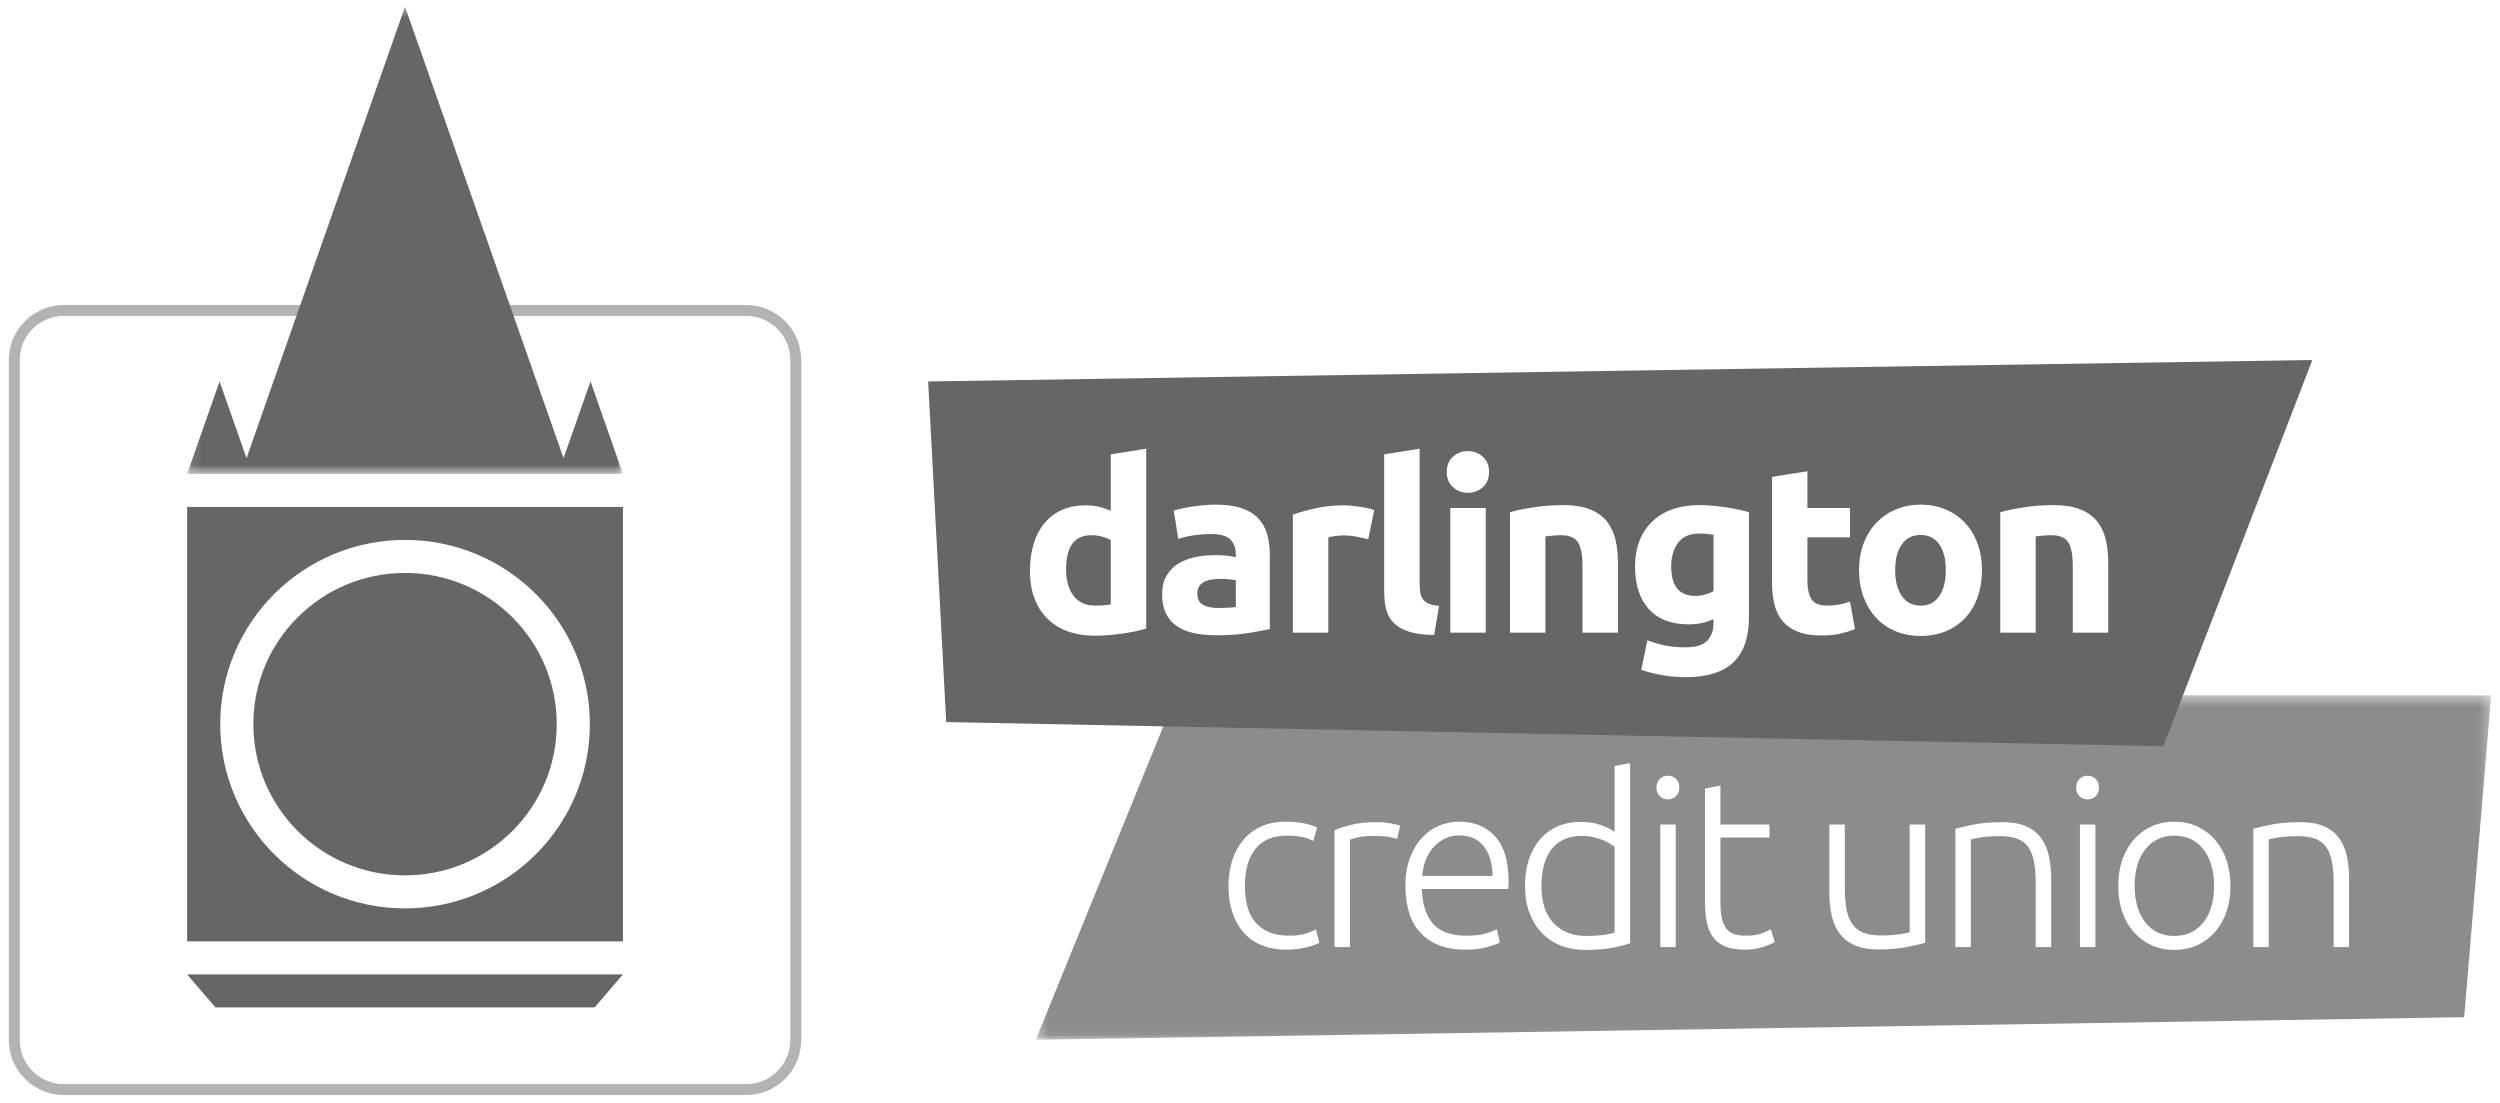 <?xml version="1.0" encoding="UTF-8" standalone="no"?>
<svg width="229px" height="101px" viewBox="0 0 229 101" version="1.1" xmlns="http://www.w3.org/2000/svg" xmlns:xlink="http://www.w3.org/1999/xlink">
    <!-- Generator: Sketch 39.1 (31720) - http://www.bohemiancoding.com/sketch -->
    <title>Page 1</title>
    <desc>Created with Sketch.</desc>
    <defs>
        <polygon id="path-1" points="40.062 0.504 0.138 0.504 0.138 43.3 40.062 43.3"></polygon>
        <polygon id="path-3" points="133.648 0.393 0.331 0.393 0.331 31.941 133.648 31.941"></polygon>
    </defs>
    <g id="Page-1" stroke="none" stroke-width="1" fill="none" fill-rule="evenodd">
        <g id="1920-x-1080" transform="translate(-254, -2418)">
            <g id="Page-1" transform="translate(255, 2418)">
                <path d="M67.345,99.803 L4.857,99.803 C2.345,99.803 0.308,97.772 0.308,95.267 L0.308,32.976 C0.308,30.471 2.345,28.44 4.857,28.44 L67.345,28.44 C69.858,28.44 71.895,30.471 71.895,32.976 L71.895,95.267 C71.895,97.772 69.858,99.803 67.345,99.803 Z" id="Stroke-1" stroke="#666666" opacity="0.496"></path>
                <g id="Group-5" transform="translate(16.001, 0.11)">
                    <mask id="mask-2" fill="white">
                        <use xlink:href="#path-1"></use>
                    </mask>
                    <g id="Clip-4"></g>
                    <polygon id="Fill-3" fill="#666666" mask="url(#mask-2)" points="37.088 34.828 34.62 41.856 20.1 0.503 5.581 41.857 3.113 34.828 0.138 43.3 40.062 43.3"></polygon>
                </g>
                <path d="M49.997,66.333 C49.997,73.982 43.775,80.184 36.102,80.184 C28.427,80.184 22.206,73.982 22.206,66.333 C22.206,58.682 28.427,52.481 36.102,52.481 C43.775,52.481 49.997,58.682 49.997,66.333 L49.997,66.333 Z M36.102,83.208 C26.752,83.208 19.173,75.652 19.173,66.333 C19.173,57.012 26.752,49.457 36.102,49.457 C45.451,49.457 53.03,57.012 53.03,66.333 C53.03,75.652 45.451,83.208 36.102,83.208 L36.102,83.208 Z M16.14,86.232 L56.064,86.232 L56.064,46.433 L16.14,46.433 L16.14,86.232 Z" id="Fill-6" fill="#666666"></path>
                <polygon id="Fill-8" fill="#666666" points="16.139 89.255 56.064 89.255 53.468 92.28 18.735 92.28"></polygon>
                <path d="M110.895,53.022 C110.59,53.022 110.303,53.039 110.034,53.076 C109.766,53.111 109.53,53.18 109.326,53.282 C109.123,53.382 108.964,53.52 108.848,53.694 C108.731,53.868 108.673,54.084 108.673,54.345 C108.673,54.852 108.844,55.204 109.185,55.399 C109.526,55.594 109.994,55.691 110.59,55.691 C110.909,55.691 111.215,55.684 111.505,55.669 C111.795,55.655 112.028,55.634 112.202,55.605 L112.202,53.151 C112.071,53.122 111.876,53.093 111.614,53.064 C111.352,53.034 111.112,53.022 110.895,53.022" id="Fill-10" fill="#666666"></path>
                <path d="M154.629,48.874 C153.772,48.874 153.133,49.156 152.713,49.72 C152.291,50.285 152.081,51.001 152.081,51.87 C152.081,53.679 152.814,54.584 154.281,54.584 C154.615,54.584 154.926,54.541 155.217,54.454 C155.508,54.367 155.754,54.265 155.957,54.15 L155.957,48.982 C155.797,48.954 155.609,48.928 155.391,48.907 C155.174,48.885 154.92,48.874 154.629,48.874" id="Fill-12" fill="#666666"></path>
                <path d="M98.96,49.025 C97.42,49.025 96.651,50.068 96.651,52.152 C96.651,53.151 96.875,53.955 97.326,54.562 C97.776,55.17 98.444,55.474 99.33,55.474 C99.62,55.474 99.889,55.463 100.135,55.442 C100.382,55.42 100.586,55.395 100.745,55.365 L100.745,49.482 C100.541,49.351 100.277,49.243 99.95,49.156 C99.623,49.07 99.293,49.025 98.96,49.025" id="Fill-14" fill="#666666"></path>
                <path d="M192.113,57.95 L188.868,57.95 L188.868,51.892 C188.868,50.85 188.729,50.111 188.453,49.677 C188.178,49.244 187.662,49.025 186.907,49.025 C186.675,49.025 186.428,49.038 186.166,49.058 C185.905,49.081 185.673,49.106 185.47,49.135 L185.47,57.95 L182.225,57.95 L182.225,46.92 C182.776,46.761 183.487,46.612 184.359,46.474 C185.23,46.338 186.145,46.268 187.103,46.268 C188.075,46.268 188.885,46.395 189.532,46.648 C190.177,46.902 190.689,47.26 191.068,47.723 C191.444,48.187 191.713,48.736 191.873,49.373 C192.033,50.011 192.113,50.72 192.113,51.501 L192.113,57.95 Z M180.155,54.682 C179.894,55.428 179.516,56.064 179.022,56.592 C178.529,57.12 177.937,57.529 177.248,57.819 C176.558,58.109 175.785,58.253 174.928,58.253 C174.086,58.253 173.32,58.109 172.631,57.819 C171.941,57.529 171.349,57.12 170.855,56.592 C170.361,56.064 169.976,55.428 169.701,54.682 C169.425,53.937 169.287,53.115 169.287,52.217 C169.287,51.32 169.429,50.503 169.712,49.765 C169.995,49.025 170.387,48.397 170.888,47.875 C171.389,47.354 171.984,46.949 172.674,46.659 C173.363,46.37 174.115,46.225 174.928,46.225 C175.756,46.225 176.514,46.37 177.204,46.659 C177.894,46.949 178.485,47.354 178.979,47.875 C179.473,48.397 179.858,49.025 180.133,49.765 C180.409,50.503 180.548,51.32 180.548,52.217 C180.548,53.115 180.416,53.937 180.155,54.682 L180.155,54.682 Z M167.611,58.036 C167.131,58.152 166.543,58.21 165.846,58.21 C164.96,58.21 164.226,58.091 163.646,57.852 C163.065,57.613 162.601,57.28 162.252,56.854 C161.904,56.426 161.66,55.908 161.523,55.301 C161.384,54.693 161.315,54.02 161.315,53.282 L161.315,43.685 L164.56,43.163 L164.56,46.53 L168.459,46.53 L168.459,49.222 L164.56,49.222 L164.56,53.238 C164.56,53.918 164.68,54.461 164.92,54.867 C165.16,55.272 165.642,55.474 166.369,55.474 C166.717,55.474 167.076,55.442 167.446,55.376 C167.817,55.311 168.155,55.222 168.459,55.105 L168.917,57.624 C168.524,57.784 168.089,57.921 167.611,58.036 L167.611,58.036 Z M159.203,56.517 C159.203,58.384 158.727,59.77 157.776,60.674 C156.825,61.578 155.355,62.031 153.366,62.031 C152.669,62.031 151.972,61.97 151.275,61.847 C150.578,61.723 149.932,61.562 149.337,61.359 L149.903,58.645 C150.411,58.847 150.944,59.006 151.504,59.122 C152.062,59.238 152.697,59.295 153.41,59.295 C154.338,59.295 154.995,59.093 155.38,58.688 C155.765,58.282 155.957,57.762 155.957,57.124 L155.957,56.712 C155.61,56.871 155.25,56.992 154.88,57.07 C154.509,57.149 154.106,57.189 153.67,57.189 C152.088,57.189 150.875,56.723 150.033,55.79 C149.191,54.856 148.77,53.55 148.77,51.87 C148.77,51.031 148.901,50.267 149.162,49.58 C149.423,48.892 149.805,48.301 150.305,47.811 C150.807,47.318 151.42,46.938 152.146,46.67 C152.872,46.403 153.693,46.268 154.608,46.268 C154.999,46.268 155.402,46.286 155.816,46.323 C156.229,46.359 156.64,46.406 157.046,46.463 C157.454,46.522 157.841,46.59 158.212,46.67 C158.582,46.75 158.912,46.833 159.203,46.92 L159.203,56.517 Z M147.202,57.95 L143.957,57.95 L143.957,51.892 C143.957,50.85 143.819,50.111 143.543,49.677 C143.267,49.244 142.752,49.025 141.996,49.025 C141.764,49.025 141.518,49.038 141.256,49.058 C140.994,49.081 140.762,49.106 140.559,49.135 L140.559,57.95 L137.314,57.95 L137.314,46.92 C137.865,46.761 138.577,46.612 139.448,46.474 C140.32,46.338 141.234,46.268 142.193,46.268 C143.166,46.268 143.975,46.395 144.621,46.648 C145.267,46.902 145.779,47.26 146.157,47.723 C146.534,48.187 146.803,48.736 146.963,49.373 C147.122,50.011 147.202,50.72 147.202,51.501 L147.202,57.95 Z M134.82,44.629 C134.435,44.97 133.982,45.139 133.459,45.139 C132.937,45.139 132.482,44.97 132.098,44.629 C131.713,44.289 131.521,43.823 131.521,43.228 C131.521,42.635 131.713,42.169 132.098,41.829 C132.482,41.489 132.937,41.319 133.459,41.319 C133.982,41.319 134.435,41.489 134.82,41.829 C135.204,42.169 135.398,42.635 135.398,43.228 C135.398,43.823 135.204,44.289 134.82,44.629 L134.82,44.629 Z M131.848,57.95 L135.093,57.95 L135.093,46.53 L131.848,46.53 L131.848,57.95 Z M130.367,58.167 C129.423,58.152 128.657,58.05 128.069,57.862 C127.48,57.674 127.016,57.411 126.675,57.07 C126.333,56.73 126.101,56.318 125.977,55.833 C125.854,55.347 125.792,54.801 125.792,54.193 L125.792,41.622 L129.038,41.101 L129.038,53.541 C129.038,53.831 129.059,54.093 129.103,54.324 C129.146,54.555 129.23,54.75 129.354,54.91 C129.477,55.07 129.655,55.2 129.888,55.301 C130.119,55.403 130.432,55.467 130.824,55.496 L130.367,58.167 Z M124.334,49.395 C124.043,49.322 123.701,49.247 123.309,49.167 C122.917,49.088 122.496,49.047 122.046,49.047 C121.842,49.047 121.6,49.066 121.317,49.102 C121.034,49.138 120.819,49.177 120.674,49.222 L120.674,57.95 L117.428,57.95 L117.428,47.137 C118.009,46.935 118.695,46.743 119.487,46.562 C120.278,46.381 121.16,46.29 122.133,46.29 C122.308,46.29 122.518,46.301 122.765,46.323 C123.012,46.344 123.258,46.374 123.505,46.409 C123.753,46.446 123.999,46.489 124.246,46.54 C124.493,46.59 124.703,46.652 124.878,46.725 L124.334,49.395 Z M115.316,57.624 C114.852,57.725 114.205,57.844 113.378,57.982 C112.551,58.119 111.549,58.189 110.373,58.189 C109.632,58.189 108.959,58.123 108.357,57.993 C107.755,57.862 107.236,57.649 106.801,57.352 C106.365,57.056 106.031,56.669 105.798,56.191 C105.566,55.713 105.45,55.127 105.45,54.432 C105.45,53.767 105.584,53.203 105.853,52.739 C106.121,52.276 106.481,51.906 106.93,51.631 C107.381,51.356 107.897,51.157 108.478,51.034 C109.058,50.911 109.66,50.85 110.285,50.85 C110.706,50.85 111.08,50.868 111.406,50.904 C111.734,50.94 111.998,50.987 112.202,51.046 L112.202,50.741 C112.202,50.192 112.035,49.75 111.701,49.417 C111.367,49.084 110.786,48.917 109.958,48.917 C109.406,48.917 108.862,48.957 108.324,49.038 C107.787,49.117 107.323,49.229 106.93,49.373 L106.517,46.768 C106.706,46.711 106.941,46.648 107.225,46.584 C107.508,46.519 107.816,46.461 108.15,46.409 C108.484,46.359 108.837,46.316 109.207,46.279 C109.577,46.243 109.951,46.225 110.328,46.225 C111.287,46.225 112.085,46.334 112.724,46.551 C113.364,46.768 113.875,47.079 114.26,47.484 C114.645,47.89 114.917,48.382 115.076,48.961 C115.236,49.539 115.316,50.184 115.316,50.893 L115.316,57.624 Z M103.991,57.581 C103.701,57.667 103.366,57.751 102.989,57.83 C102.611,57.909 102.216,57.979 101.802,58.036 C101.388,58.093 100.967,58.141 100.539,58.177 C100.11,58.214 99.7,58.231 99.308,58.231 C98.364,58.231 97.522,58.093 96.781,57.819 C96.041,57.545 95.416,57.149 94.909,56.635 C94.4,56.122 94.011,55.5 93.743,54.768 C93.474,54.038 93.341,53.217 93.341,52.304 C93.341,51.379 93.456,50.543 93.689,49.797 C93.921,49.052 94.255,48.418 94.69,47.897 C95.126,47.376 95.659,46.977 96.291,46.703 C96.923,46.428 97.645,46.29 98.458,46.29 C98.908,46.29 99.311,46.334 99.668,46.42 C100.023,46.507 100.382,46.63 100.745,46.79 L100.745,41.622 L103.991,41.101 L103.991,57.581 Z M84.019,34.941 L85.673,66.141 L197.163,68.355 L210.813,32.976 L84.019,34.941 Z" id="Fill-16" fill="#666666"></path>
                <path d="M174.928,49.004 C174.188,49.004 173.614,49.29 173.207,49.862 C172.801,50.433 172.597,51.218 172.597,52.217 C172.597,53.217 172.801,54.009 173.207,54.595 C173.614,55.181 174.188,55.474 174.928,55.474 C175.668,55.474 176.238,55.181 176.638,54.595 C177.037,54.009 177.237,53.217 177.237,52.217 C177.237,51.218 177.037,50.433 176.638,49.862 C176.238,49.29 175.668,49.004 174.928,49.004" id="Fill-18" fill="#666666"></path>
                <path d="M145.725,76.916 C145.464,76.815 145.181,76.731 144.876,76.667 C144.571,76.601 144.251,76.57 143.917,76.57 C143.22,76.57 142.636,76.692 142.164,76.938 C141.692,77.184 141.311,77.514 141.02,77.925 C140.73,78.338 140.52,78.823 140.389,79.381 C140.258,79.938 140.193,80.528 140.193,81.15 C140.193,82.627 140.563,83.759 141.304,84.548 C142.045,85.337 143.025,85.731 144.244,85.731 C144.941,85.731 145.504,85.698 145.932,85.634 C146.36,85.568 146.684,85.5 146.901,85.428 L146.901,77.567 C146.77,77.467 146.608,77.358 146.411,77.241 C146.215,77.127 145.987,77.017 145.725,76.916" id="Fill-20" fill="#666666" opacity="0.75"></path>
                <path d="M198.171,76.547 C197.053,76.547 196.168,76.964 195.514,77.795 C194.86,78.628 194.534,79.746 194.534,81.15 C194.534,82.554 194.86,83.669 195.514,84.493 C196.168,85.319 197.053,85.731 198.171,85.731 C199.289,85.731 200.175,85.319 200.828,84.493 C201.482,83.669 201.809,82.554 201.809,81.15 C201.809,79.746 201.482,78.628 200.828,77.795 C200.175,76.964 199.289,76.547 198.171,76.547" id="Fill-22" fill-opacity="0.75" fill="#666666"></path>
                <path d="M132.679,76.525 C132.171,76.525 131.717,76.627 131.318,76.829 C130.918,77.032 130.57,77.304 130.272,77.644 C129.974,77.984 129.742,78.378 129.576,78.827 C129.409,79.275 129.31,79.746 129.281,80.238 L135.729,80.238 C135.699,79.065 135.423,78.153 134.9,77.503 C134.378,76.851 133.637,76.525 132.679,76.525" id="Fill-24" fill-opacity="0.75" fill="#666666"></path>
                <g id="Group-28" transform="translate(93.545, 63.3)">
                    <mask id="mask-4" fill="white">
                        <use xlink:href="#path-3"></use>
                    </mask>
                    <g id="Clip-27"></g>
                    <path d="M120.634,23.452 L119.218,23.452 L119.218,17.633 C119.218,16.837 119.164,16.164 119.055,15.614 C118.946,15.064 118.765,14.615 118.511,14.267 C118.256,13.92 117.923,13.671 117.509,13.519 C117.095,13.367 116.576,13.291 115.952,13.291 C115.284,13.291 114.706,13.327 114.22,13.399 C113.733,13.472 113.417,13.537 113.273,13.594 L113.273,23.452 L111.857,23.452 L111.857,12.618 C112.278,12.501 112.844,12.372 113.556,12.227 C114.267,12.082 115.137,12.01 116.169,12.01 C117.026,12.01 117.741,12.132 118.314,12.379 C118.888,12.625 119.345,12.976 119.687,13.431 C120.028,13.887 120.271,14.434 120.417,15.072 C120.562,15.708 120.634,16.41 120.634,17.176 L120.634,23.452 Z M109.385,20.26 C109.131,20.984 108.774,21.599 108.318,22.105 C107.86,22.612 107.319,23.006 106.696,23.289 C106.071,23.57 105.381,23.712 104.626,23.712 C103.871,23.712 103.181,23.57 102.557,23.289 C101.932,23.006 101.391,22.612 100.934,22.105 C100.477,21.599 100.121,20.984 99.867,20.26 C99.613,19.536 99.486,18.733 99.486,17.85 C99.486,16.967 99.613,16.164 99.867,15.439 C100.121,14.717 100.477,14.097 100.934,13.583 C101.391,13.07 101.932,12.672 102.557,12.39 C103.181,12.107 103.871,11.965 104.626,11.965 C105.381,11.965 106.071,12.107 106.696,12.39 C107.319,12.672 107.86,13.07 108.318,13.583 C108.774,14.097 109.131,14.717 109.385,15.439 C109.639,16.164 109.766,16.967 109.766,17.85 C109.766,18.733 109.639,19.536 109.385,20.26 L109.385,20.26 Z M97.416,9.632 C97.213,9.827 96.966,9.925 96.676,9.925 C96.386,9.925 96.138,9.827 95.935,9.632 C95.732,9.436 95.631,9.173 95.631,8.84 C95.631,8.507 95.732,8.243 95.935,8.048 C96.138,7.851 96.386,7.754 96.676,7.754 C96.966,7.754 97.213,7.851 97.416,8.048 C97.62,8.243 97.722,8.507 97.722,8.84 C97.722,9.173 97.62,9.436 97.416,9.632 L97.416,9.632 Z M95.979,23.452 L97.395,23.452 L97.395,12.227 L95.979,12.227 L95.979,23.452 Z M93.344,23.452 L91.928,23.452 L91.928,17.633 C91.928,16.837 91.874,16.164 91.765,15.614 C91.656,15.064 91.474,14.615 91.221,14.267 C90.966,13.92 90.633,13.671 90.219,13.519 C89.804,13.367 89.286,13.291 88.661,13.291 C87.994,13.291 87.416,13.327 86.93,13.399 C86.443,13.472 86.128,13.537 85.982,13.594 L85.982,23.452 L84.567,23.452 L84.567,12.618 C84.988,12.501 85.554,12.372 86.265,12.227 C86.977,12.082 87.848,12.01 88.879,12.01 C89.736,12.01 90.451,12.132 91.025,12.379 C91.598,12.625 92.055,12.976 92.397,13.431 C92.738,13.887 92.981,14.434 93.126,15.072 C93.271,15.708 93.344,16.41 93.344,17.176 L93.344,23.452 Z M81.8,23.061 C81.379,23.176 80.813,23.307 80.102,23.452 C79.39,23.595 78.519,23.669 77.489,23.669 C76.646,23.669 75.942,23.545 75.376,23.3 C74.809,23.054 74.352,22.707 74.003,22.257 C73.655,21.809 73.405,21.266 73.252,20.629 C73.1,19.992 73.024,19.291 73.024,18.524 L73.024,12.227 L74.439,12.227 L74.439,18.067 C74.439,18.864 74.497,19.536 74.613,20.086 C74.73,20.637 74.918,21.082 75.18,21.422 C75.441,21.762 75.778,22.008 76.192,22.16 C76.607,22.313 77.111,22.388 77.706,22.388 C78.374,22.388 78.954,22.352 79.449,22.279 C79.942,22.207 80.255,22.142 80.385,22.084 L80.385,12.227 L81.8,12.227 L81.8,23.061 Z M66.947,23.441 C66.438,23.608 65.886,23.691 65.291,23.691 C64.594,23.691 64.01,23.6 63.539,23.419 C63.067,23.238 62.689,22.963 62.406,22.594 C62.122,22.225 61.923,21.766 61.807,21.215 C61.69,20.665 61.633,20.014 61.633,19.262 L61.633,8.927 L63.048,8.665 L63.048,12.227 L67.535,12.227 L67.535,13.42 L63.048,13.42 L63.048,19.391 C63.048,20.029 63.103,20.546 63.211,20.944 C63.32,21.342 63.476,21.649 63.68,21.867 C63.883,22.084 64.13,22.229 64.42,22.3 C64.711,22.373 65.03,22.41 65.379,22.41 C65.974,22.41 66.453,22.341 66.816,22.203 C67.179,22.065 67.463,21.938 67.666,21.824 L68.014,22.995 C67.811,23.126 67.455,23.275 66.947,23.441 L66.947,23.441 Z M58.976,9.632 C58.771,9.827 58.525,9.925 58.234,9.925 C57.944,9.925 57.697,9.827 57.494,9.632 C57.291,9.436 57.189,9.173 57.189,8.84 C57.189,8.507 57.291,8.243 57.494,8.048 C57.697,7.851 57.944,7.754 58.234,7.754 C58.525,7.754 58.771,7.851 58.976,8.048 C59.179,8.243 59.28,8.507 59.28,8.84 C59.28,9.173 59.179,9.436 58.976,9.632 L58.976,9.632 Z M57.538,23.452 L58.954,23.452 L58.954,12.227 L57.538,12.227 L57.538,23.452 Z M54.772,23.105 C54.351,23.249 53.814,23.386 53.16,23.516 C52.507,23.647 51.679,23.712 50.677,23.712 C49.849,23.712 49.098,23.578 48.423,23.311 C47.747,23.043 47.166,22.656 46.681,22.148 C46.194,21.643 45.817,21.028 45.548,20.304 C45.279,19.58 45.145,18.762 45.145,17.85 C45.145,16.996 45.257,16.211 45.482,15.494 C45.708,14.778 46.038,14.159 46.473,13.638 C46.909,13.117 47.443,12.712 48.075,12.422 C48.706,12.132 49.428,11.987 50.242,11.987 C50.982,11.987 51.624,12.092 52.169,12.302 C52.714,12.513 53.109,12.712 53.356,12.9 L53.356,6.864 L54.772,6.603 L54.772,23.105 Z M43.631,17.806 C43.624,17.922 43.613,18.031 43.599,18.132 L35.692,18.132 C35.736,19.507 36.077,20.564 36.716,21.302 C37.355,22.04 38.372,22.41 39.766,22.41 C40.535,22.41 41.145,22.338 41.595,22.192 C42.045,22.048 42.371,21.926 42.575,21.824 L42.837,23.038 C42.633,23.155 42.251,23.292 41.693,23.452 C41.134,23.611 40.477,23.691 39.721,23.691 C38.734,23.691 37.892,23.545 37.195,23.257 C36.498,22.967 35.924,22.562 35.474,22.04 C35.024,21.519 34.698,20.901 34.495,20.184 C34.291,19.468 34.189,18.682 34.189,17.829 C34.189,16.844 34.332,15.987 34.615,15.255 C34.898,14.525 35.268,13.913 35.725,13.42 C36.182,12.929 36.705,12.564 37.294,12.324 C37.881,12.086 38.487,11.965 39.112,11.965 C40.491,11.965 41.59,12.415 42.411,13.313 C43.231,14.21 43.642,15.591 43.642,17.459 C43.642,17.576 43.639,17.691 43.631,17.806 L43.631,17.806 Z M33.427,13.551 C33.311,13.494 33.075,13.431 32.719,13.367 C32.363,13.302 31.896,13.269 31.315,13.269 C30.705,13.269 30.215,13.313 29.845,13.399 C29.475,13.486 29.231,13.558 29.115,13.616 L29.115,23.452 L27.699,23.452 L27.699,12.748 C28.062,12.589 28.563,12.426 29.203,12.259 C29.841,12.092 30.617,12.01 31.533,12.01 C31.997,12.01 32.437,12.046 32.85,12.118 C33.264,12.191 33.551,12.263 33.711,12.335 L33.427,13.551 Z M25.075,23.484 C24.515,23.621 23.931,23.691 23.321,23.691 C22.451,23.691 21.681,23.553 21.013,23.278 C20.345,23.004 19.79,22.608 19.347,22.094 C18.903,21.581 18.565,20.965 18.333,20.249 C18.101,19.532 17.985,18.74 17.985,17.872 C17.985,16.989 18.105,16.186 18.344,15.462 C18.585,14.738 18.929,14.115 19.38,13.594 C19.829,13.073 20.374,12.672 21.013,12.39 C21.652,12.107 22.37,11.965 23.169,11.965 C23.779,11.965 24.349,12.017 24.878,12.118 C25.409,12.219 25.819,12.35 26.109,12.508 L25.739,13.725 C25.448,13.58 25.122,13.465 24.759,13.377 C24.396,13.291 23.91,13.246 23.3,13.246 C22.051,13.246 21.103,13.649 20.457,14.452 C19.811,15.255 19.488,16.395 19.488,17.872 C19.488,18.538 19.561,19.149 19.706,19.707 C19.85,20.264 20.087,20.741 20.414,21.139 C20.741,21.537 21.161,21.849 21.677,22.073 C22.192,22.298 22.821,22.41 23.561,22.41 C24.171,22.41 24.683,22.341 25.097,22.203 C25.511,22.065 25.811,21.946 26,21.845 L26.306,23.061 C26.044,23.207 25.634,23.346 25.075,23.484 L25.075,23.484 Z M13.172,0.393 L0.331,31.941 L131.171,29.876 L133.648,0.393 L13.172,0.393 Z" id="Fill-26" fill-opacity="0.75" fill="#666666" mask="url(#mask-4)"></path>
                </g>
            </g>
        </g>
    </g>
</svg>